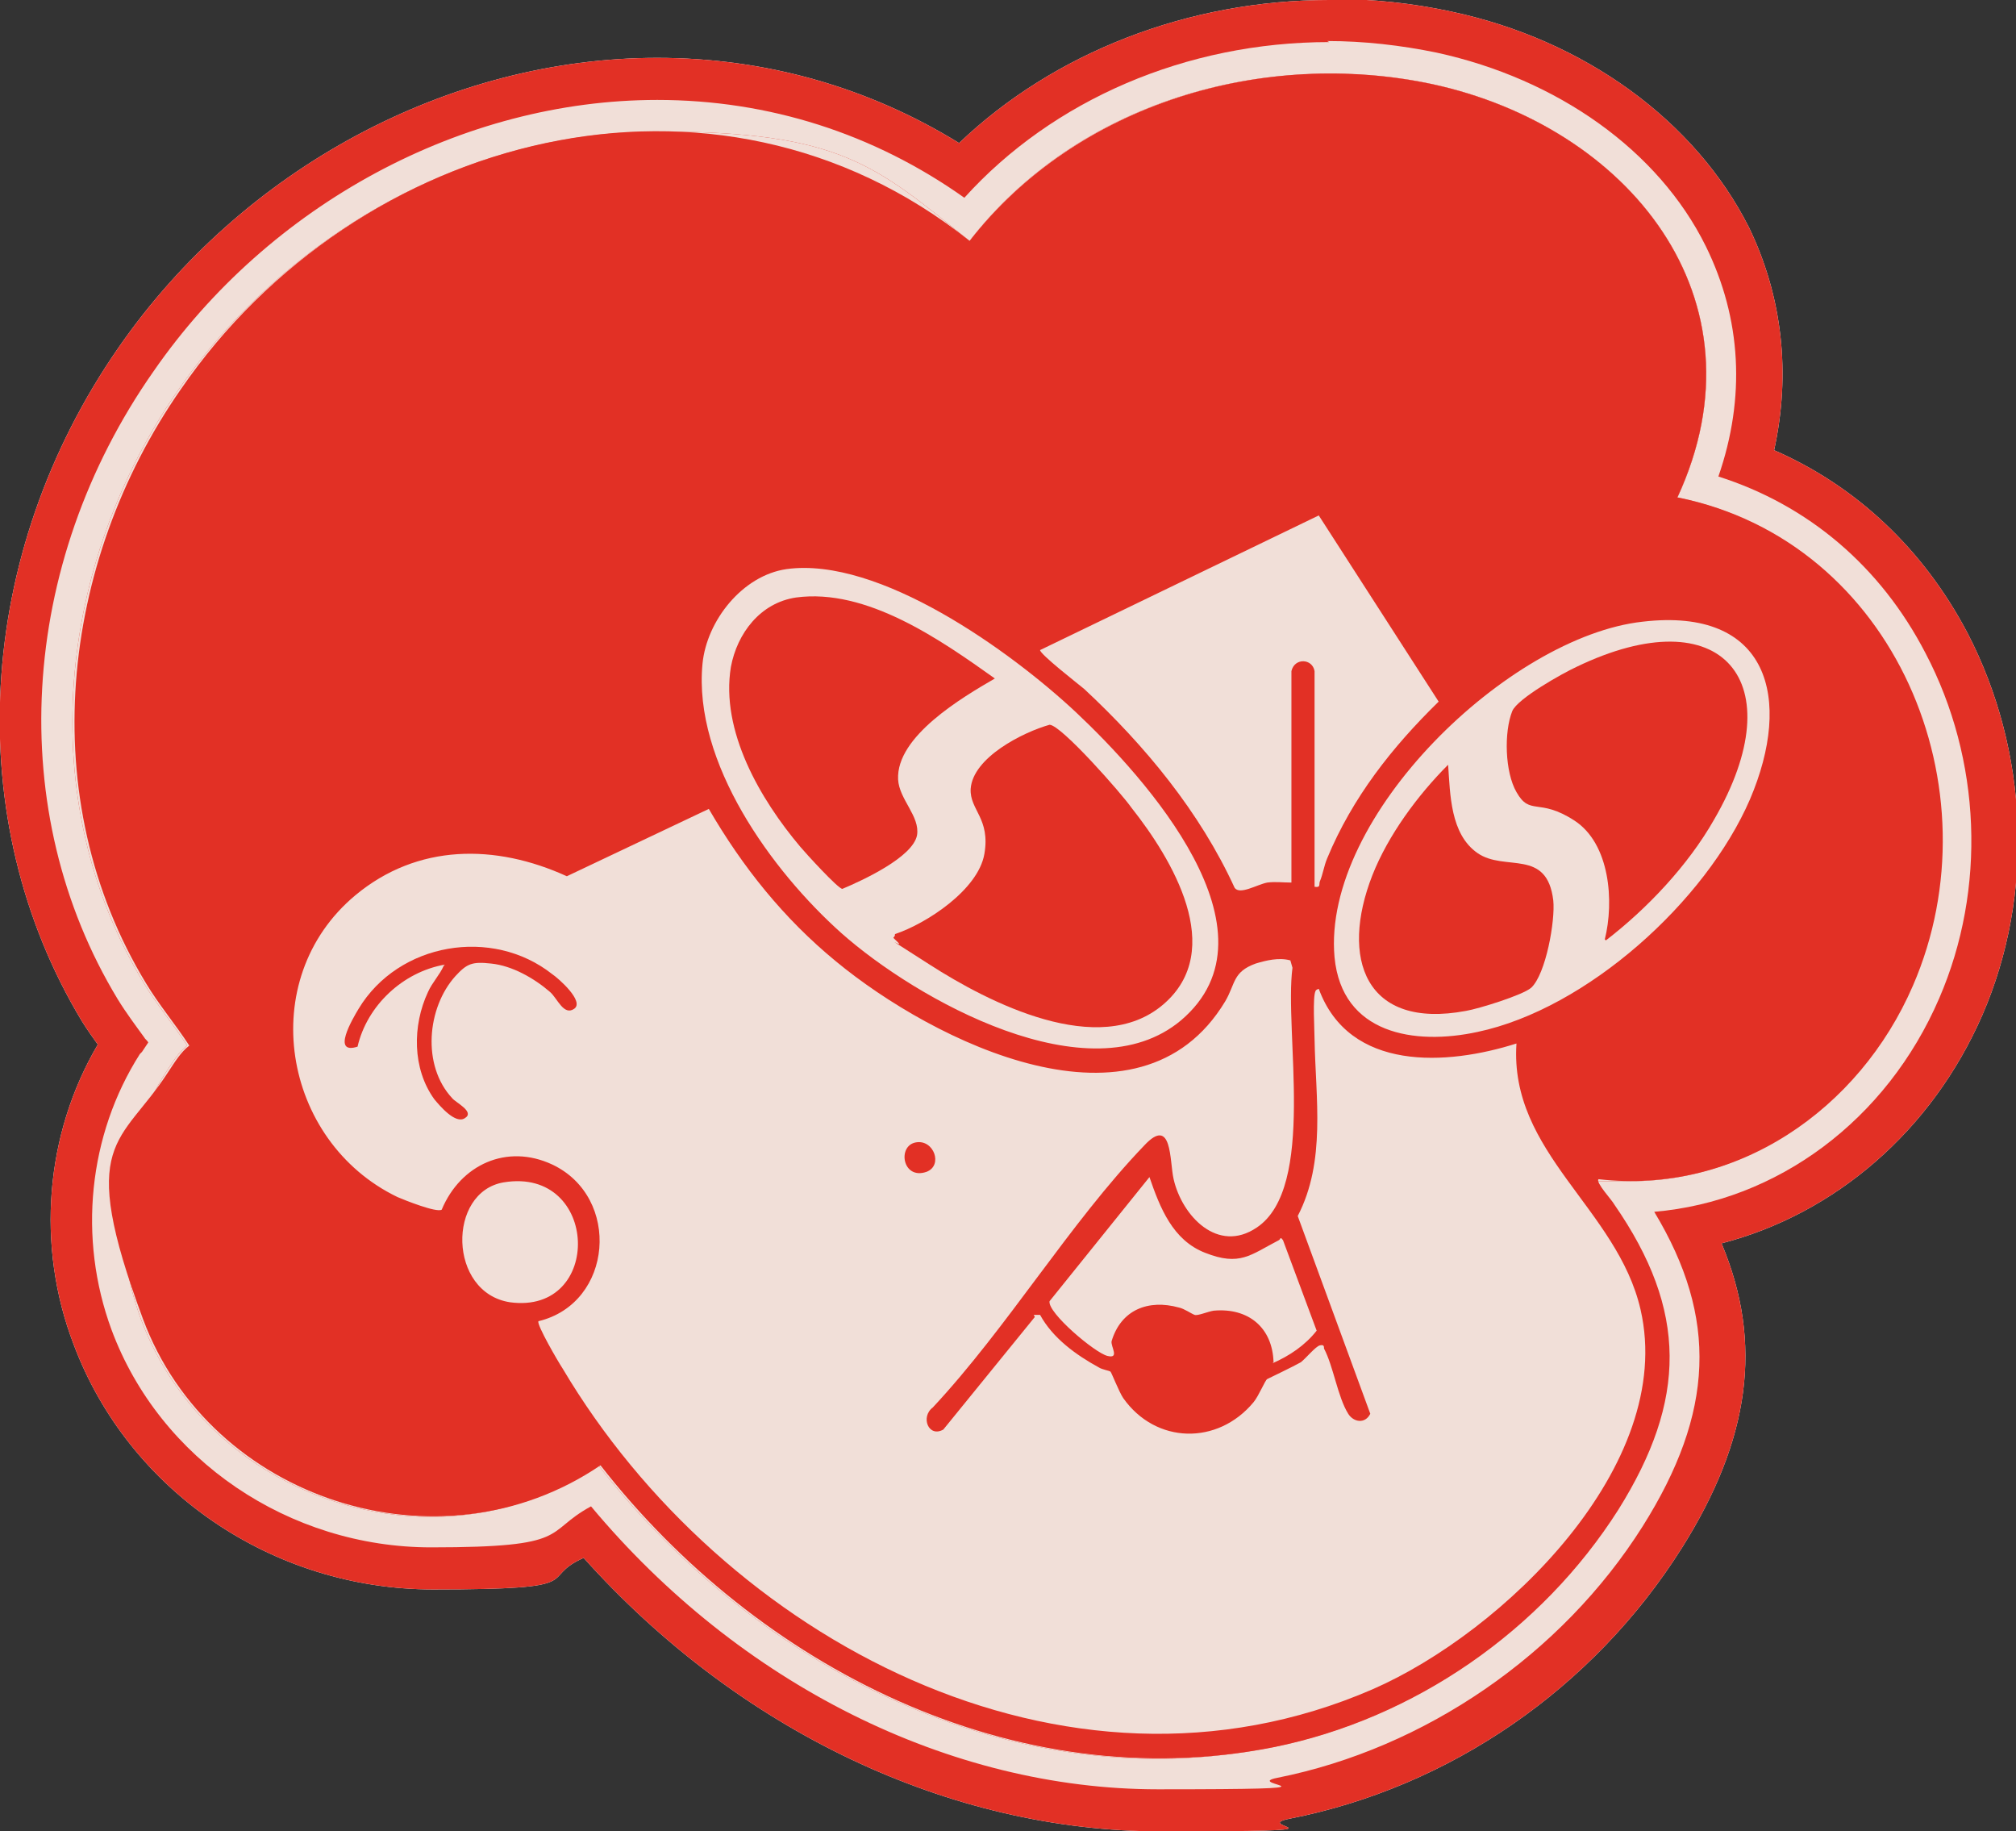 <?xml version="1.0" encoding="UTF-8"?>
<svg id="Livello_1" xmlns="http://www.w3.org/2000/svg" version="1.1" viewBox="0 0 191.7 174.1">
  <rect x="0" y="0" width="191.7" height="174.1" fill="#333333" stroke="none"/>
  <!-- Generator: Adobe Illustrator 29.7.1, SVG Export Plug-In . SVG Version: 2.1.1 Build 8)  -->
  <defs>
    <style>
      .st0 {
        fill: #e23025;
      }

      .st1 {
        fill: #fff;
      }

      .st2 {
        fill: #f1dfd8;
      }
    </style>
  </defs>
  <g>
    <g>
      <path class="st1" d="M110.2,170.6c-19.8,0-39.8-10-54-26.8-4.6,2.5-9.8,3.8-15.1,3.8h0c-13.8,0-26.2-8.4-30.9-21-3.3-8.8-2.3-18.8,2.7-26.6,0,0,.4-.6.5-.8,0,0-.1-.2-.2-.2-.8-1.2-1.7-2.3-2.5-3.7C-.1,77.3,1.2,53.6,14.2,35c11.2-16,29.7-26,48.3-26s20.5,3.1,29.1,9.1c8.5-9.2,21.2-14.6,34.8-14.6s7.1.4,10.6,1.1c11.6,2.5,21.3,9.4,25.9,18.6,3.4,6.8,3.9,14.3,1.4,21.8,8.4,2.8,15.2,8.7,19.5,16.9,5.4,10.3,5.8,22.7,1.3,33.3-4.9,11.5-15.2,19.2-26.8,20.5,5.8,10,5.2,19-1.5,29.7-7.8,12.3-20.9,21.3-35,24.2-3.8.8-7.7,1.1-11.5,1.1Z"/>
      <path class="st1" d="M126.4,7c3.3,0,6.6.3,9.8,1,18.5,4,32.1,20.3,23.3,39.3,20.6,4.2,30.4,27.7,22.3,46.4-4.7,10.8-15,18.6-26.8,18.6s-2,0-3.1-.2c-.3.3,1.3,2,1.5,2.4,7,10.1,6.9,18.6.4,29-7.3,11.5-19.4,19.9-32.8,22.6-3.6.7-7.3,1.1-10.9,1.1-20.8,0-40.4-11.5-53.2-27.9-4.9,3.3-10.4,4.9-15.9,4.9-11.7,0-23.2-7-27.6-18.8-2.9-7.8-2.1-16.5,2.4-23.5.6-.9,1.2-1.9,2-2.5-1.3-2-2.9-3.9-4.1-5.9-10.7-17.6-8.2-40,3.3-56.5,10.6-15.2,28-24.5,45.5-24.5s20.7,3.2,29.7,10.4c8.1-10.5,21.1-15.9,34.2-15.9M126.4,0v7V0h0c-13.4,0-26.2,5-35.2,13.6-8.6-5.3-18.4-8.1-28.7-8.1-19.8,0-39.4,10.5-51.2,27.5C-2.4,52.7-3.8,77.9,7.8,97.1c.5.8,1,1.5,1.5,2.2-5,8.5-5.9,19.1-2.3,28.5,5.2,13.9,18.9,23.3,34.2,23.3s9.8-1,14.3-3c14.7,16.4,34.8,26,54.9,26s8.2-.4,12.2-1.2c15.3-3,28.9-12.4,37.3-25.7,6.5-10.3,7.8-19.5,3.8-29,10.8-2.8,20-10.7,24.8-21.7,5-11.5,4.4-25.1-1.4-36.3-4.2-8-10.6-14-18.4-17.4,1.6-7.3.8-14.6-2.4-21.2-5.1-10.1-15.6-17.8-28.3-20.5-3.7-.8-7.5-1.2-11.3-1.2h0Z"/>
      <path class="st1" d="M126.4,7c3.3,0,6.6.3,9.8,1,18.5,4,32.1,20.3,23.3,39.3,20.6,4.2,30.4,27.7,22.3,46.4-4.7,10.8-15,18.6-26.8,18.6s-2,0-3.1-.2c-.3.3,1.3,2,1.5,2.4,7,10.1,6.9,18.6.4,29-7.3,11.5-19.4,19.9-32.8,22.6-3.6.7-7.3,1.1-10.9,1.1-20.8,0-40.4-11.5-53.2-27.9-4.9,3.3-10.4,4.9-15.9,4.9-11.7,0-23.2-7-27.6-18.8-2.9-7.8-2.1-16.5,2.4-23.5.6-.9,1.2-1.9,2-2.5-1.3-2-2.9-3.9-4.1-5.9-10.7-17.6-8.2-40,3.3-56.5,10.6-15.2,28-24.5,45.5-24.5s20.7,3.2,29.7,10.4c8.1-10.5,21.1-15.9,34.2-15.9M126.4,4v3-3h0c-13.6,0-26.3,5.5-34.7,14.8-8.6-6.1-18.6-9.3-29.2-9.3-18.5,0-36.9,9.9-47.9,25.8C1.7,53.7.4,77.2,11.2,95c.8,1.3,1.7,2.5,2.5,3.6.1.2.3.3.4.5-.2.3-.4.6-.6.9l-.2.2c-4.9,7.7-5.9,17.5-2.7,26.2,4.6,12.4,16.9,20.7,30.4,20.7s10.6-1.4,15.2-3.9c14.1,16.9,34.1,26.9,53.9,26.9s7.7-.4,11.4-1.1c14-2.8,27-11.7,34.7-23.9,6.8-10.8,7.2-19.8,1.1-29.9,11.7-1,22.1-8.7,27.1-20.3,4.5-10.4,4-22.7-1.3-32.8-4.3-8.3-11.2-14.1-19.7-16.8,2.6-7.5,2.2-15-1.2-21.9-4.5-9.1-14.1-15.9-25.6-18.4-3.4-.7-6.9-1.1-10.4-1.1h0Z"/>
    </g>
    <g>
      <path class="st2" d="M110.2,170.6c-19.8,0-39.8-10-54-26.8-4.6,2.5-9.8,3.8-15.1,3.8h0c-13.8,0-26.2-8.4-30.9-21-3.3-8.8-2.3-18.8,2.7-26.6,0,0,.4-.6.5-.8,0,0-.1-.2-.2-.2-.8-1.2-1.7-2.3-2.5-3.7C-.1,77.3,1.2,53.6,14.2,35c11.2-16,29.7-26,48.3-26s20.5,3.1,29.1,9.1c8.5-9.2,21.2-14.6,34.8-14.6s7.1.4,10.6,1.1c11.6,2.5,21.3,9.4,25.9,18.6,3.4,6.8,3.9,14.3,1.4,21.8,8.4,2.8,15.2,8.7,19.5,16.9,5.4,10.3,5.8,22.7,1.3,33.3-4.9,11.5-15.2,19.2-26.8,20.5,5.8,10,5.2,19-1.5,29.7-7.8,12.3-20.9,21.3-35,24.2-3.8.8-7.7,1.1-11.5,1.1Z"/>
      <path class="st0" d="M126.4,7c3.3,0,6.6.3,9.8,1,18.5,4,32.1,20.3,23.3,39.3,20.6,4.2,30.4,27.7,22.3,46.4-4.7,10.8-15,18.6-26.8,18.6s-2,0-3.1-.2c-.3.3,1.3,2,1.5,2.4,7,10.1,6.9,18.6.4,29-7.3,11.5-19.4,19.9-32.8,22.6-3.6.7-7.3,1.1-10.9,1.1-20.8,0-40.4-11.5-53.2-27.9-4.9,3.3-10.4,4.9-15.9,4.9-11.7,0-23.2-7-27.6-18.8-2.9-7.8-2.1-16.5,2.4-23.5.6-.9,1.2-1.9,2-2.5-1.3-2-2.9-3.9-4.1-5.9-10.7-17.6-8.2-40,3.3-56.5,10.6-15.2,28-24.5,45.5-24.5s20.7,3.2,29.7,10.4c8.1-10.5,21.1-15.9,34.2-15.9M126.4,0v7V0h0c-13.4,0-26.2,5-35.2,13.6-8.6-5.3-18.4-8.1-28.7-8.1-19.8,0-39.4,10.5-51.2,27.5C-2.4,52.7-3.8,77.9,7.8,97.1c.5.8,1,1.5,1.5,2.2-5,8.5-5.9,19.1-2.3,28.5,5.2,13.9,18.9,23.3,34.2,23.3s9.8-1,14.3-3c14.7,16.4,34.8,26,54.9,26s8.2-.4,12.2-1.2c15.3-3,28.9-12.4,37.3-25.7,6.5-10.3,7.8-19.5,3.8-29,10.8-2.8,20-10.7,24.8-21.7,5-11.5,4.4-25.1-1.4-36.3-4.2-8-10.6-14-18.4-17.4,1.6-7.3.8-14.6-2.4-21.2-5.1-10.1-15.6-17.8-28.3-20.5-3.7-.8-7.5-1.2-11.3-1.2h0Z"/>
      <path class="st2" d="M126.4,7c3.3,0,6.6.3,9.8,1,18.5,4,32.1,20.3,23.3,39.3,20.6,4.2,30.4,27.7,22.3,46.4-4.7,10.8-15,18.6-26.8,18.6s-2,0-3.1-.2c-.3.3,1.3,2,1.5,2.4,7,10.1,6.9,18.6.4,29-7.3,11.5-19.4,19.9-32.8,22.6-3.6.7-7.3,1.1-10.9,1.1-20.8,0-40.4-11.5-53.2-27.9-4.9,3.3-10.4,4.9-15.9,4.9-11.7,0-23.2-7-27.6-18.8-2.9-7.8-2.1-16.5,2.4-23.5.6-.9,1.2-1.9,2-2.5-1.3-2-2.9-3.9-4.1-5.9-10.7-17.6-8.2-40,3.3-56.5,10.6-15.2,28-24.5,45.5-24.5s20.7,3.2,29.7,10.4c8.1-10.5,21.1-15.9,34.2-15.9M126.4,4v3-3h0c-13.6,0-26.3,5.5-34.7,14.8-8.6-6.1-18.6-9.3-29.2-9.3-18.5,0-36.9,9.9-47.9,25.8C1.7,53.7.4,77.2,11.2,95c.8,1.3,1.7,2.5,2.5,3.6.1.2.3.3.4.5-.2.3-.4.6-.6.9l-.2.2c-4.9,7.7-5.9,17.5-2.7,26.2,4.6,12.4,16.9,20.7,30.4,20.7s10.6-1.4,15.2-3.9c14.1,16.9,34.1,26.9,53.9,26.9s7.7-.4,11.4-1.1c14-2.8,27-11.7,34.7-23.9,6.8-10.8,7.2-19.8,1.1-29.9,11.7-1,22.1-8.7,27.1-20.3,4.5-10.4,4-22.7-1.3-32.8-4.3-8.3-11.2-14.1-19.7-16.8,2.6-7.5,2.2-15-1.2-21.9-4.5-9.1-14.1-15.9-25.6-18.4-3.4-.7-6.9-1.1-10.4-1.1h0Z"/>
    </g>
  </g>
  <g>
    <path class="st0" d="M159.6,47.3c20.6,4.2,30.4,27.7,22.3,46.4-5.1,11.8-16.8,19.9-29.9,18.4-.3.3,1.3,2,1.5,2.4,7,10.1,6.9,18.6.4,29-7.3,11.5-19.4,19.9-32.8,22.6-24.7,4.9-49.1-7.7-64-26.8-15.3,10.4-37.1,3.3-43.5-13.9s-2.1-16.5,2.4-23.5c.6-.9,1.2-1.9,2-2.5-1.3-2-2.9-3.9-4.1-5.9-10.7-17.6-8.2-40,3.3-56.5C33.9,12.7,68,3.6,92.2,22.9c10.2-13.1,28-18.3,44-14.9,18.5,4,32.1,20.3,23.3,39.3ZM125,63.8v20.5c.6.1.4-.2.5-.5.3-.7.4-1.5.7-2.2,2.4-5.8,6.2-10.6,10.6-14.9l-11.4-17.7-26.5,12.8c0,.4,3.6,3.2,4.2,3.7,5.8,5.4,11,11.7,14.3,18.9.5.7,2.1-.3,3.1-.5.8-.1,1.5,0,2.3,0v-20.1c.3-1.3,2-1.2,2.2,0ZM74.8,54.1c-4.2.6-7.6,4.9-8,9-.9,9.4,6.6,19.7,13.2,25.6,7.1,6.3,23.6,15.6,32.3,8.3,9.9-8.4-3.4-23.1-10-29.3-6.2-5.8-18.7-14.8-27.5-13.6ZM156.2,59.1c-12.7,1.4-30.5,18.5-29.3,31.9.7,7.3,7.6,8.4,13.6,7.1,10.4-2.2,21.7-12.4,25.9-22.1,4.1-9.6,1.8-18.3-10.2-16.9ZM98.4,125.2l-8.7,10.7c-1.4.8-2.2-1.2-1-2.1,7.1-7.6,13-17.5,20.1-24.9,2.7-2.9,2.4,1.5,2.8,3.2.8,3.5,4.2,7.1,7.9,4.6,5.7-3.8,2.6-18.6,3.4-24.7l-.2-.7c-1.1-.3-2.3,0-3.3.3-2.2.8-1.9,1.9-2.9,3.6-8.2,13.6-27.8,3.8-37-3.8-5-4.1-8.9-9-12.1-14.5l-13.5,6.4c-6.8-3.1-14.2-3.1-20.1,1.8-9.6,8-7,23.4,4,28.7.7.3,3.7,1.5,4.2,1.2,1.8-4.3,6.2-6.3,10.5-4.3,6.6,3.1,5.8,13.2-1.3,14.9-.2.3,1.9,3.9,2.3,4.5,15.2,25.6,47.7,43.2,77,30.5,12.4-5.4,28.9-21.3,25.5-36.1-2.2-9.6-12.5-14.9-11.8-25.3-6.6,2.1-15.9,2.7-18.8-5.2,0,0-.3.1-.3.2-.3.5-.1,3.8-.1,4.6.1,5.6,1.1,11.6-1.6,16.8l6.9,18.8c-.5,1-1.6.8-2.1,0-1-1.6-1.4-4.5-2.3-6.2,0-.2,0-.4-.4-.3s-1.3,1.2-1.8,1.6c-.7.4-3,1.5-3.2,1.6s-.8,1.6-1.3,2.2c-3.4,4.1-9.3,4-12.4-.4-.4-.6-1.1-2.4-1.2-2.5s-.8-.2-1.1-.4c-2.2-1.2-4.4-2.8-5.6-5h-.6ZM121,129.6c1.6-.7,3.1-1.7,4.2-3.1l-3.2-8.6c-.3-.4-.2-.1-.4,0-2.7,1.4-3.7,2.5-7,1.2-3.1-1.2-4.3-4.3-5.3-7.2l-9.5,11.8c-.2,1.1,4.3,4.9,5.5,5.2s.3-.9.4-1.4c.9-3,3.5-4,6.4-3.2.5.1,1.2.6,1.5.7s1.2-.3,1.8-.4c3.3-.3,5.6,1.6,5.7,4.9ZM47.9,112.4c-5.4.9-5.3,10.5.6,11.4,8.9,1.2,8.5-12.9-.6-11.4Z"/>
    <path class="st0" d="M42.3,91.7c-4,.7-7.4,3.9-8.3,7.8-2.5.8-.5-2.6.1-3.6,3.8-6.3,12.7-7.8,18.4-3.3.6.4,3.1,2.6,2.1,3.3s-1.6-1-2.3-1.6c-1.5-1.3-3.6-2.5-5.6-2.7-1.8-.2-2.3,0-3.4,1.2-2.7,3-3.2,8.5-.3,11.6.3.4,2.2,1.3,1.2,1.9-.9.6-2.4-1.2-2.9-1.8-2.1-2.9-2.1-7-.6-10.2.4-.9,1.1-1.6,1.5-2.5Z"/>
    <path class="st0" d="M87.1,108.6c1.7-.3,2.6,2.2,1,2.8-2.3.8-2.8-2.5-1-2.8Z"/>
    <path class="st0" d="M85.1,88.8c3-1,7.9-4.2,8.5-7.6s-1.4-4.2-1.3-6.2c.2-3,5-5.4,7.5-6.1,1.1,0,6.9,6.6,7.8,7.9,3.8,4.8,9.1,13.5,3,18.7s-16.6-.2-22.2-3.8-2.3-1.4-3-2.1-.4-.3-.3-.7Z"/>
    <path class="st0" d="M152.6,89.3c.9-3.6.5-9.1-2.9-11.3s-4.2-.4-5.5-2.7c-1.1-1.9-1.2-5.7-.4-7.7.5-1.2,4.8-3.6,6.1-4.2,13.9-6.7,20.7,1.4,13.1,14.5-2.5,4.4-6.4,8.5-10.3,11.5Z"/>
    <path class="st0" d="M145.6,93.9c-.8.7-5,2-6.2,2.2-9.6,1.8-12-5-8.9-12.9,1.5-3.8,4.3-7.6,7.2-10.5.2,2.8.2,6.6,2.8,8.4,2.6,1.8,6.6-.5,7.2,4.5.2,1.9-.7,7-2.1,8.3Z"/>
    <path class="st0" d="M75.7,56.8c6.7-.9,13.7,4,18.9,7.7-3.1,1.8-9.4,5.5-9.2,9.6.1,1.9,2.1,3.5,1.8,5.3-.4,2.1-5.2,4.3-7.1,5.1-.4,0-3.5-3.4-4-4-3.8-4.5-7.6-11-6.6-17.1.6-3.2,2.8-6.1,6.2-6.6Z"/>
  </g>
</svg>